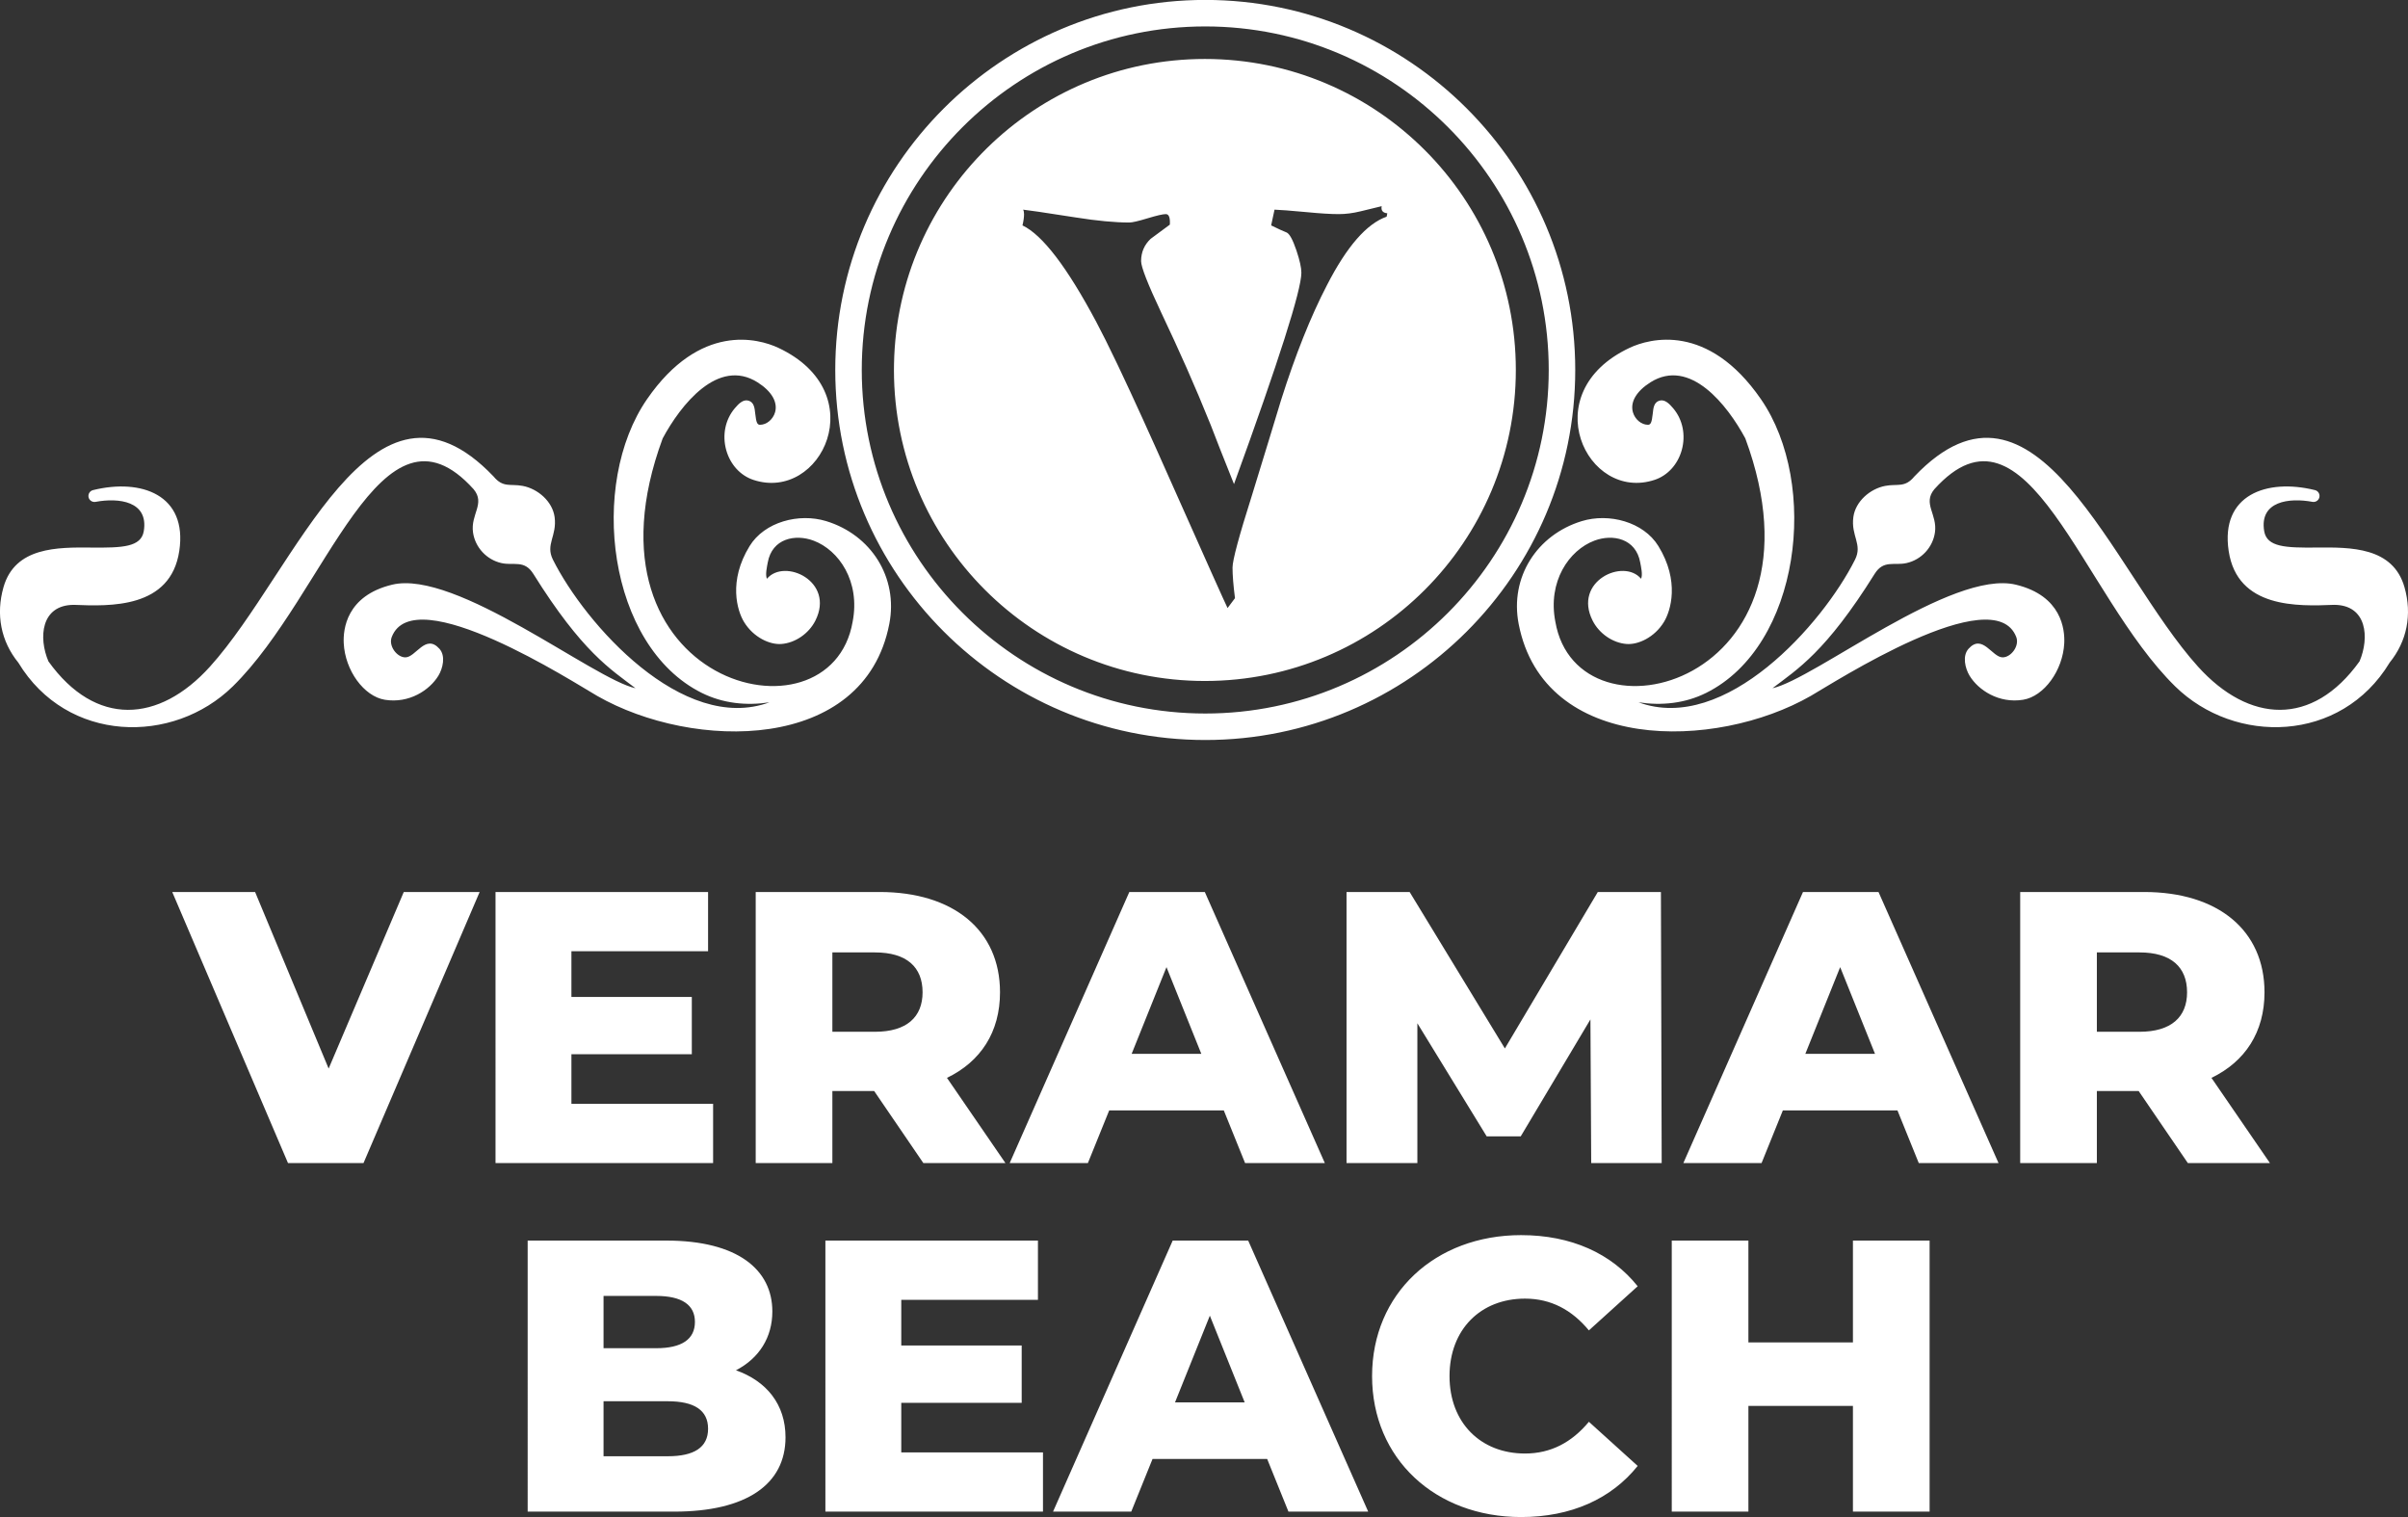 <svg xmlns="http://www.w3.org/2000/svg" width="100" height="63">
    <rect width="100%" height="100%" fill="#333333" stroke="none"/>
    <path fill="#FFF" fill-rule="evenodd" d="M99.236 27.521c-2.025 3.346-6.42 3.421-8.907.982-3.898-3.826-6.142-12.467-10-8.185-.494.598.134 1.037.026 1.793-.088.622-.565 1.135-1.177 1.272-.521.118-.954-.146-1.328.451-2.028 3.248-3.212 3.962-4.242 4.748 1.738-.376 7.454-4.943 10.11-4.3 1.904.461 2.034 1.864 2.007 2.428-.056 1.133-.839 2.21-1.71 2.351-1.01.163-1.86-.403-2.222-.999-.182-.301-.311-.822-.042-1.12.581-.642.98.363 1.419.358.344-.003.705-.473.561-.846-.925-2.399-7.599 1.912-8.529 2.445-3.976 2.279-11.094 2.373-12.134-2.986-.376-1.937.76-3.702 2.62-4.271 1.13-.346 2.563.029 3.182 1.036.896 1.458.512 2.692.232 3.15-.395.649-1.079.954-1.554.916-.574-.043-1.141-.434-1.411-.974-.818-1.632 1.286-2.603 2.014-1.734.076-.17-.002-.492-.034-.67-.177-1.007-1.144-1.199-1.904-.913-1.056.397-1.946 1.697-1.622 3.365.922 5.353 11.659 2.595 7.889-7.612-.741-1.378-2.296-3.371-3.945-2.325-.579.368-.842.818-.723 1.238.084.296.35.52.618.522.111.003.165-.063.207-.467.023-.228.047-.463.271-.533.226-.071.418.127.579.318.395.466.526 1.114.353 1.736-.167.594-.587 1.055-1.124 1.233-2.821.939-5.007-3.62-1.042-5.482.832-.391 3.253-1.055 5.453 2.129 2.441 3.532 1.643 10.254-2.275 12.202-.88.437-1.845.535-2.807.39 3.606 1.323 7.653-3.255 8.991-5.924.322-.64-.175-.978-.069-1.769.086-.643.688-1.174 1.325-1.295.51-.097.813.091 1.209-.391 5.064-5.31 8.186 3.922 11.78 7.898 2.112 2.338 4.743 2.517 6.707-.22.418-.98.316-2.347-1.06-2.347-1.501.06-4.016.157-4.375-2.24-.349-2.329 1.579-3.019 3.583-2.525.131.031.214.163.185.295-.028.132-.157.217-.289.193-.957-.178-2.209-.035-2.004 1.214.11.669.897.696 2.173.684 1.414-.013 3.173-.029 3.653 1.644.325 1.136.105 2.25-.618 3.137zm-49.184 3.211c-8.473 0-15.365-6.893-15.365-15.367S41.58-.003 50.052-.003c8.472 0 15.365 6.894 15.365 15.368s-6.893 15.367-15.365 15.367zm0-29.634c-7.865 0-14.264 6.4-14.264 14.267 0 7.866 6.399 14.267 14.264 14.267 7.865 0 14.264-6.401 14.264-14.267 0-7.867-6.399-14.267-14.264-14.267zm-.015 27.183c-7.132 0-12.913-5.783-12.913-12.916l.003-.254c.135-7.015 5.863-12.662 12.91-12.662 7.132 0 12.913 5.783 12.913 12.916s-5.781 12.916-12.913 12.916zm7.575-19.423c-.188-.018-.267-.117-.233-.295-.325.079-.615.148-.872.212-.325.079-.626.117-.91.117-.332 0-.776-.027-1.334-.082-.674-.062-1.118-.096-1.334-.103l-.14.654c.297.146.51.242.633.29.126.045.263.298.417.75.137.41.205.718.205.923 0 .729-.934 3.654-2.798 8.78-.472-1.178-.793-1.995-.964-2.447-.672-1.669-1.293-3.058-2.06-4.68-.557-1.181-.834-1.892-.834-2.131 0-.37.133-.678.397-.928.256-.188.523-.383.797-.589.017-.29-.038-.437-.168-.437-.12 0-.373.058-.756.174-.387.117-.636.175-.756.175-.599 0-1.341-.069-2.22-.209-1.334-.209-2.066-.315-2.193-.325.024.041.038.106.038.192 0 .119-.02.273-.065.462.831.396 1.851 1.731 3.065 4.009.23.432.52 1.012.868 1.741l.103.217c.566 1.194 1.278 2.757 2.135 4.69 1.471 3.308 2.254 5.053 2.346 5.234l.308-.411c-.068-.53-.102-.954-.102-1.269 0-.308.27-1.31.807-3.003.54-1.752.941-3.069 1.207-3.949.599-1.892 1.235-3.486 1.912-4.786.821-1.598 1.646-2.546 2.474-2.836l.027-.14zm-26.329 11.07c-.537-.178-.956-.639-1.123-1.233-.174-.622-.042-1.27.352-1.736.161-.191.353-.389.579-.318.224.07.248.305.272.533.042.404.096.47.206.467.269-.002.535-.226.619-.522.118-.42-.145-.87-.723-1.238-1.649-1.046-3.204.947-3.945 2.325-3.77 10.207 6.967 12.965 7.889 7.612.323-1.668-.567-2.968-1.622-3.365-.76-.286-1.727-.094-1.905.913-.031.178-.109.5-.033.67.727-.869 2.832.102 2.014 1.734-.27.54-.838.931-1.412.974-.474.038-1.159-.267-1.554-.916-.279-.458-.664-1.692.233-3.15.618-1.007 2.052-1.382 3.181-1.036 1.86.569 2.996 2.334 2.62 4.271-1.04 5.359-8.157 5.265-12.133 2.986-.931-.533-7.604-4.844-8.529-2.445-.144.373.216.843.561.846.439.005.837-1 1.418-.358.269.298.141.819-.042 1.12-.362.596-1.212 1.162-2.222.999-.871-.141-1.654-1.218-1.709-2.351-.028-.564.102-1.967 2.007-2.428 2.655-.643 8.371 3.924 10.11 4.3-1.031-.786-2.214-1.5-4.242-4.748-.374-.597-.808-.333-1.329-.451-.611-.137-1.088-.65-1.177-1.272-.107-.756.52-1.195.026-1.793-3.857-4.282-6.102 4.359-10 8.185-2.486 2.439-6.881 2.364-8.907-.982-.723-.887-.942-2.001-.617-3.137.479-1.673 2.239-1.657 3.652-1.644 1.276.012 2.064-.015 2.174-.684.204-1.249-1.047-1.392-2.004-1.214-.132.024-.261-.061-.29-.193-.028-.132.055-.264.185-.295 2.005-.494 3.932.196 3.583 2.525-.358 2.397-2.874 2.3-4.375 2.24-1.376 0-1.477 1.367-1.059 2.347 1.963 2.737 4.595 2.558 6.707.22 3.593-3.976 6.716-13.208 11.779-7.898.397.482.7.294 1.209.391.638.121 1.239.652 1.326 1.295.105.791-.391 1.129-.07 1.769 1.338 2.669 5.386 7.247 8.991 5.924-.962.145-1.926.047-2.807-.39-3.918-1.948-4.716-8.67-2.275-12.202 2.201-3.184 4.621-2.52 5.454-2.129 3.965 1.862 1.778 6.421-1.043 5.482zM13.648 44.377l3.12-7.333h3.151l-4.823 11.257H11.96L7.153 37.044h3.441l3.054 7.333zm15.757-4.873H23.73v1.898h5v2.38h-5v2.059h5.884v2.46h-9.036V37.044h8.827v2.46zm2.669 14.958c0 1.078-.546 1.946-1.511 2.445 1.27.45 2.058 1.415 2.058 2.782 0 1.946-1.608 3.088-4.63 3.088h-6.078V51.52h5.756c2.958 0 4.405 1.205 4.405 2.942zm-7.01 6.015h2.669c1.094 0 1.672-.37 1.672-1.142 0-.772-.578-1.142-1.672-1.142h-2.669v2.284zm0-6.658v2.171h2.187c1.061 0 1.608-.37 1.608-1.093 0-.708-.547-1.078-1.608-1.078h-2.187zm13.281-5.518l-2.042-2.991h-1.736v2.991h-3.184V37.044h5.145c3.071 0 5.001 1.592 5.001 4.165 0 1.656-.804 2.878-2.203 3.554l2.428 3.538h-3.409zm-2.01-8.748h-1.768v3.296h1.768c1.319 0 1.978-.611 1.978-1.64 0-1.045-.659-1.656-1.978-1.656zm6.769 14.427h-5.676v1.897h5.001v2.381h-5.001v2.058h5.885v2.461h-9.036V51.52h8.827v2.46zm7.718-7.866h-4.759l-.885 2.187h-3.247l4.968-11.257h3.135l4.984 11.257h-3.312l-.884-2.187zm-2.38-5.95l-1.447 3.602h2.894l-1.447-3.602zm3.393 11.356l4.984 11.257h-3.312l-.884-2.188h-4.76l-.884 2.188h-3.248L48.7 51.52h3.135zm-.145 6.721l-1.447-3.602-1.447 3.602h2.894zm11.48-6.947c2.074 0 3.746.756 4.84 2.123l-2.026 1.833c-.708-.852-1.576-1.319-2.653-1.319-1.849 0-3.135 1.287-3.135 3.217 0 1.93 1.286 3.216 3.135 3.216 1.077 0 1.945-.466 2.653-1.318l2.026 1.833c-1.094 1.367-2.766 2.123-4.84 2.123-3.569 0-6.19-2.428-6.19-5.854s2.621-5.854 6.19-5.854zm-7.251-2.993V37.044h2.621l3.955 6.497 3.859-6.497h2.621l.032 11.257H66.08l-.032-5.966-2.894 4.856h-1.415l-2.878-4.695v5.805h-2.942zm22.879-2.187h-4.759l-.884 2.187h-3.248l4.968-11.257h3.136l4.984 11.257h-3.312l-.885-2.187zm-2.379-5.95l-1.447 3.602h2.894l-1.447-3.602zm-3.811 15.585h4.341V51.52h3.184v11.257h-3.184v-4.391h-4.341v4.391h-3.183V51.52h3.183v4.229zm21.433-14.54c0 1.656-.804 2.878-2.203 3.554l2.428 3.538h-3.409l-2.042-2.991h-1.736v2.991h-3.184V37.044h5.145c3.071 0 5.001 1.592 5.001 4.165zm-6.962-1.656v3.296h1.769c1.318 0 1.977-.611 1.977-1.64 0-1.045-.659-1.656-1.977-1.656h-1.769z"/>
</svg>
